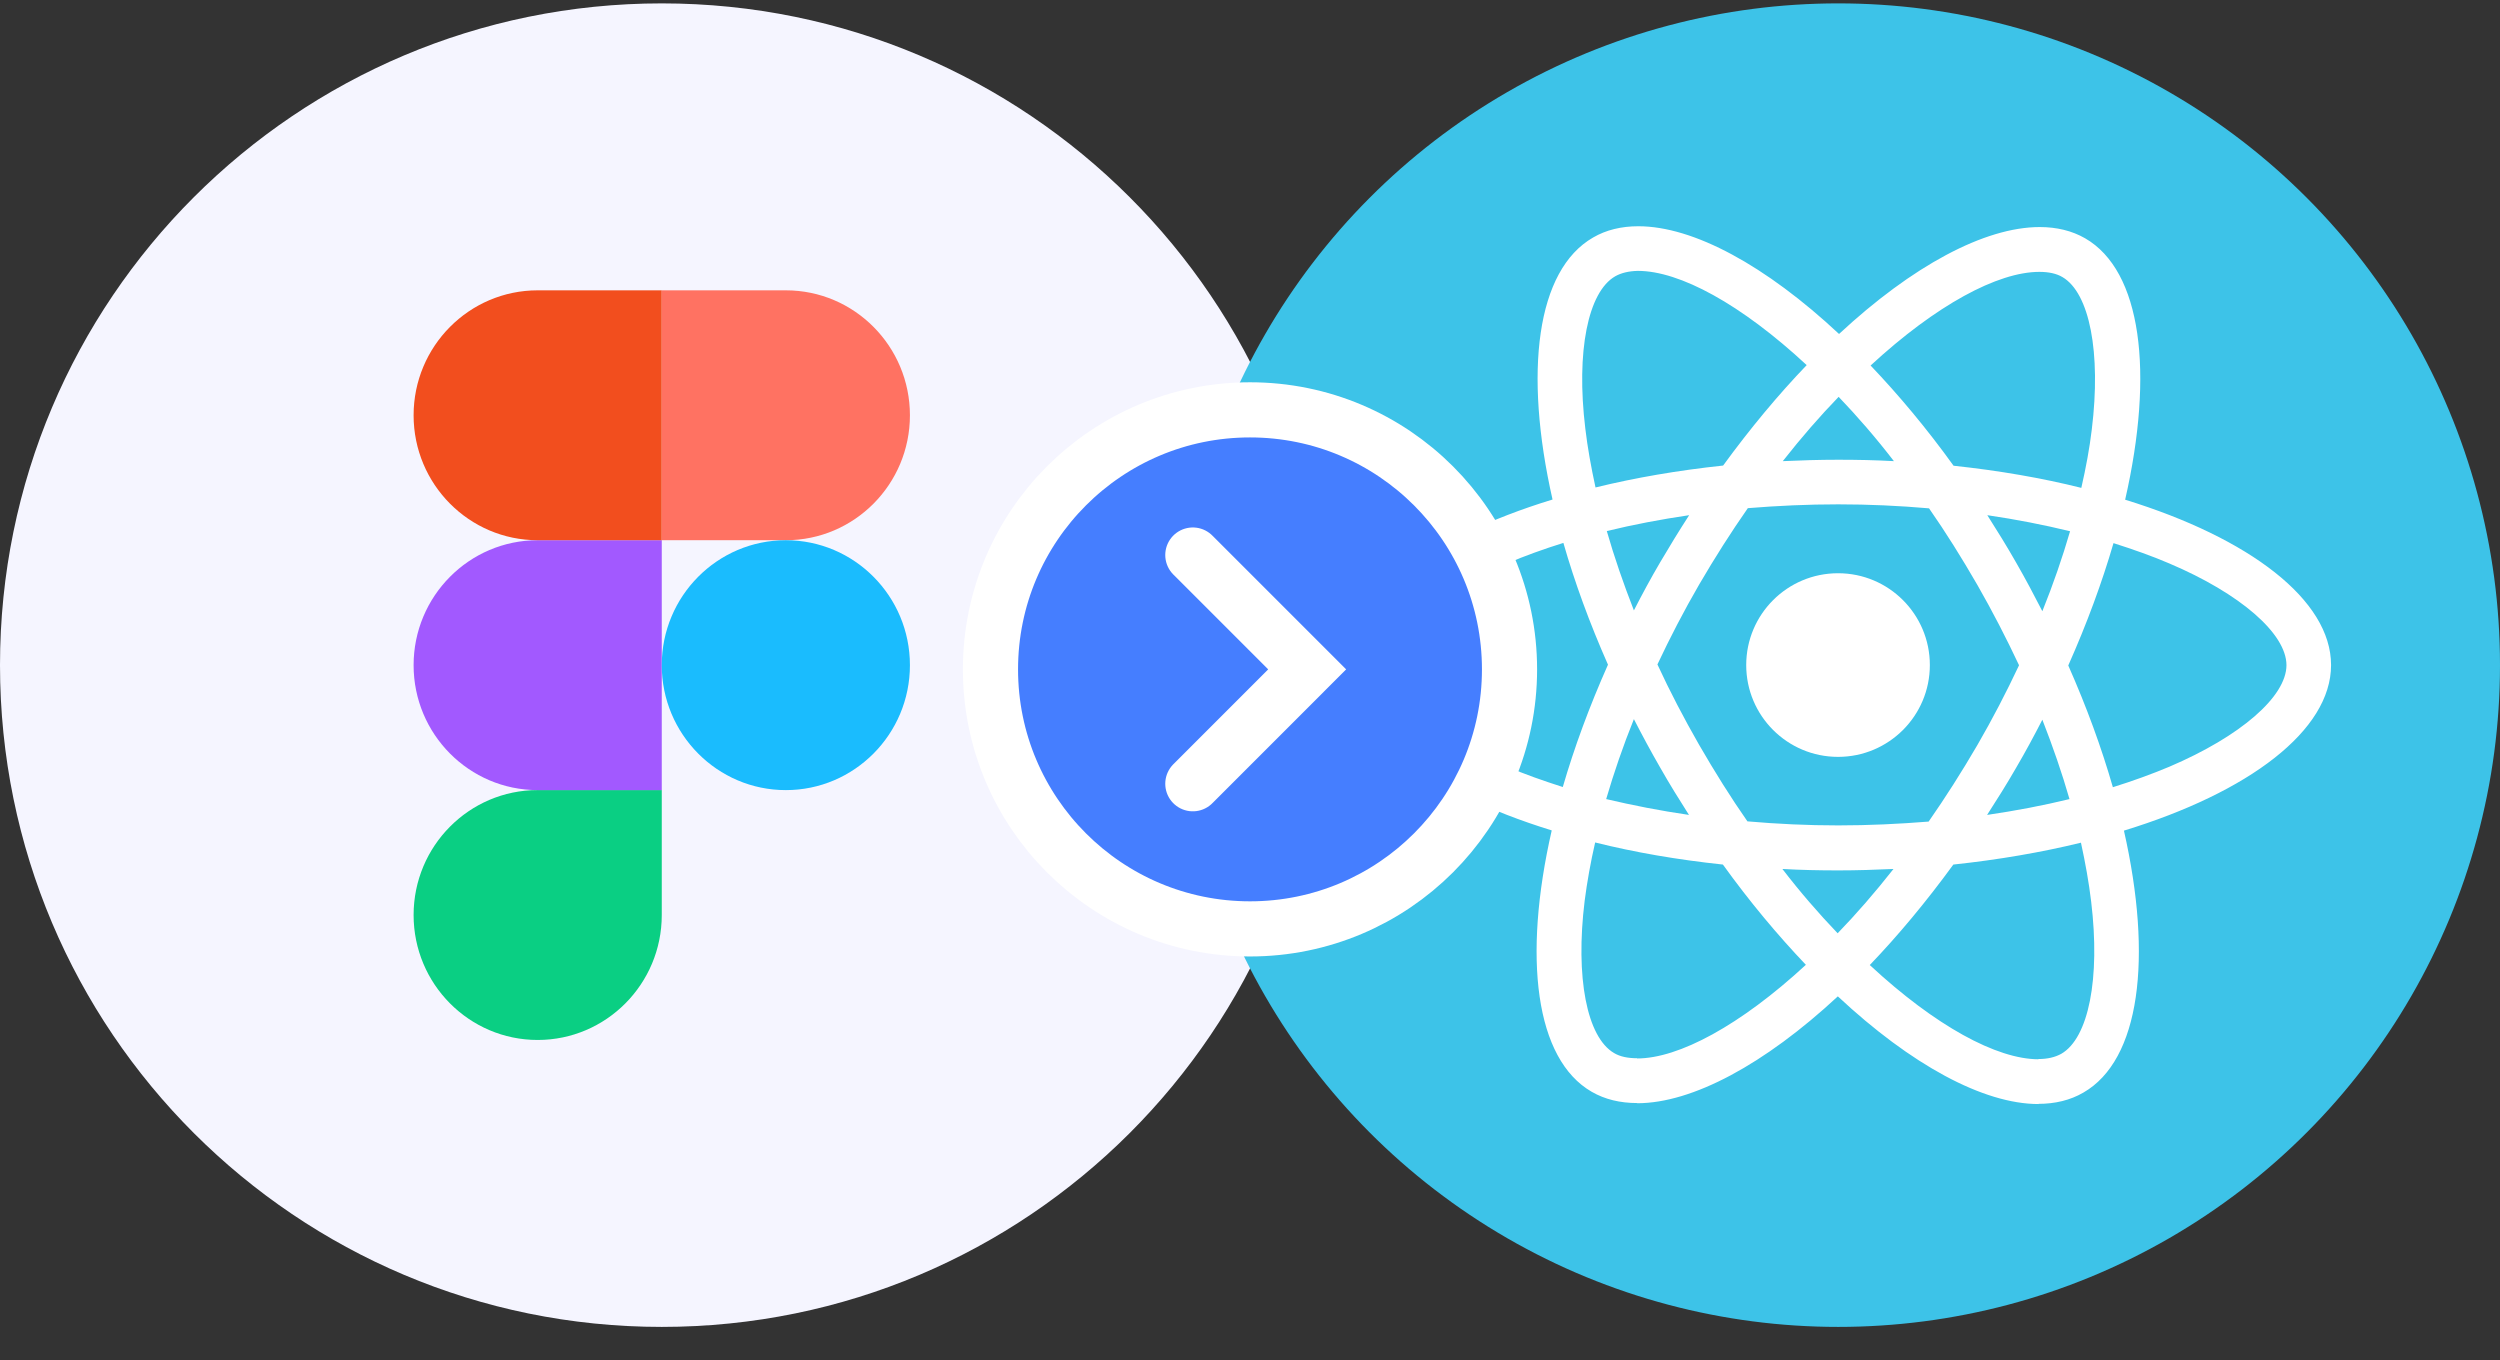 <svg width="68" height="37" viewBox="0 0 68 37" fill="none" xmlns="http://www.w3.org/2000/svg">
<rect x="0" y="0" width="68" height="37" fill="#333333" stroke="none"/>
<g clip-path="url(#clip0_1452_24889)">
<path d="M36 18.092C36 8.151 27.941 0.092 18 0.092C8.059 0.092 0 8.151 0 18.092C0 28.033 8.059 36.092 18 36.092C27.941 36.092 36 28.033 36 18.092Z" fill="#F5F5FF"/>
<g clip-path="url(#clip1_1452_24889)">
<path d="M14.625 28.287C16.488 28.287 18 26.764 18 24.889V21.49H14.625C12.762 21.49 11.25 23.013 11.25 24.889C11.25 26.764 12.762 28.287 14.625 28.287Z" fill="#0ACF83"/>
<path d="M11.25 18.093C11.25 16.217 12.762 14.694 14.625 14.694H18V21.491H14.625C12.762 21.491 11.25 19.968 11.25 18.093Z" fill="#A259FF"/>
<path d="M11.25 11.296C11.25 9.42 12.762 7.897 14.625 7.897H18V14.694H14.625C12.762 14.694 11.25 13.171 11.25 11.296Z" fill="#F24E1E"/>
<path d="M18 7.897H21.375C23.238 7.897 24.75 9.42 24.75 11.296C24.75 13.171 23.238 14.694 21.375 14.694H18V7.897Z" fill="#FF7262"/>
<path d="M24.75 18.093C24.75 19.968 23.238 21.491 21.375 21.491C19.512 21.491 18 19.968 18 18.093C18 16.217 19.512 14.694 21.375 14.694C23.238 14.694 24.75 16.217 24.75 18.093Z" fill="#1ABCFE"/>
</g>
</g>
<circle cx="50" cy="18.092" r="18" fill="#3DC3E8"/>
<g clip-path="url(#clip2_1452_24889)">
<path d="M63.405 18.09C63.405 19.866 61.181 21.549 57.771 22.593C58.558 26.068 58.208 28.834 56.667 29.719C56.312 29.926 55.897 30.025 55.443 30.025V28.806C55.694 28.806 55.897 28.757 56.066 28.664C56.809 28.238 57.132 26.615 56.88 24.527C56.82 24.014 56.722 23.473 56.602 22.921C55.53 23.183 54.361 23.385 53.131 23.516C52.394 24.527 51.629 25.445 50.858 26.249C52.639 27.904 54.312 28.812 55.448 28.812V30.03C53.946 30.03 51.978 28.959 49.989 27.101C48 28.948 46.032 30.008 44.53 30.008V28.79C45.661 28.79 47.339 27.888 49.12 26.243C48.355 25.44 47.59 24.527 46.863 23.516C45.628 23.385 44.459 23.183 43.388 22.915C43.262 23.462 43.169 23.992 43.103 24.5C42.846 26.587 43.163 28.21 43.901 28.642C44.065 28.741 44.278 28.784 44.53 28.784V30.003C44.071 30.003 43.655 29.905 43.295 29.697C41.759 28.812 41.415 26.052 42.207 22.587C38.808 21.538 36.595 19.86 36.595 18.09C36.595 16.314 38.819 14.63 42.229 13.587C41.442 10.111 41.792 7.346 43.333 6.46C43.688 6.253 44.103 6.154 44.562 6.154C46.065 6.154 48.033 7.226 50.022 9.084C52.011 7.236 53.978 6.176 55.481 6.176C55.94 6.176 56.356 6.275 56.716 6.482C58.252 7.368 58.596 10.127 57.804 13.592C61.192 14.636 63.405 16.319 63.405 18.09ZM56.29 21.735C56.088 21.03 55.836 20.303 55.552 19.576C55.328 20.013 55.093 20.45 54.836 20.888C54.585 21.325 54.317 21.751 54.049 22.166C54.825 22.052 55.574 21.91 56.29 21.735ZM53.787 15.915C53.361 15.177 52.924 14.477 52.47 13.827C51.656 13.756 50.831 13.718 50 13.718C49.175 13.718 48.35 13.756 47.541 13.822C47.087 14.472 46.645 15.166 46.218 15.898C45.803 16.614 45.426 17.341 45.082 18.073C45.42 18.805 45.803 19.538 46.213 20.254C46.639 20.991 47.076 21.691 47.53 22.341C48.344 22.412 49.169 22.451 50 22.451C50.825 22.451 51.65 22.412 52.459 22.347C52.913 21.696 53.355 21.002 53.782 20.27C54.197 19.554 54.574 18.827 54.918 18.095C54.574 17.363 54.197 16.631 53.787 15.915ZM55.552 16.625C55.847 15.893 56.099 15.161 56.306 14.45C55.59 14.275 54.836 14.128 54.055 14.013C54.323 14.434 54.59 14.865 54.842 15.308C55.093 15.745 55.328 16.188 55.552 16.625ZM50.011 10.794C49.503 11.319 48.994 11.903 48.492 12.543C48.983 12.521 49.486 12.505 49.995 12.505C50.508 12.505 51.016 12.515 51.514 12.543C51.022 11.903 50.514 11.319 50.011 10.794ZM45.945 14.013C45.169 14.128 44.42 14.27 43.705 14.445C43.907 15.149 44.158 15.876 44.442 16.603C44.666 16.166 44.901 15.729 45.158 15.292C45.415 14.854 45.677 14.428 45.945 14.013ZM49.984 25.385C50.492 24.86 51 24.276 51.503 23.636C51.011 23.658 50.508 23.675 50 23.675C49.486 23.675 48.978 23.664 48.481 23.636C48.973 24.276 49.481 24.86 49.984 25.385ZM45.94 22.166C45.672 21.746 45.404 21.314 45.153 20.871C44.901 20.434 44.666 19.997 44.442 19.56C44.147 20.292 43.896 21.024 43.688 21.735C44.404 21.904 45.158 22.052 45.94 22.166ZM40.994 15.324C39.059 16.15 37.808 17.232 37.808 18.09C37.808 18.948 39.059 20.035 40.994 20.855C41.464 21.057 41.978 21.237 42.508 21.407C42.819 20.336 43.229 19.221 43.737 18.079C43.234 16.942 42.83 15.833 42.524 14.767C41.983 14.936 41.469 15.122 40.994 15.324ZM43.934 7.515C43.191 7.941 42.868 9.564 43.12 11.652C43.18 12.166 43.278 12.707 43.398 13.259C44.469 12.996 45.639 12.794 46.869 12.663C47.606 11.652 48.371 10.734 49.142 9.931C47.36 8.275 45.688 7.368 44.551 7.368C44.306 7.373 44.098 7.422 43.934 7.515ZM56.897 11.679C57.153 9.592 56.837 7.969 56.099 7.537C55.935 7.439 55.722 7.395 55.47 7.395C54.339 7.395 52.661 8.297 50.88 9.942C51.645 10.745 52.41 11.658 53.137 12.668C54.372 12.8 55.541 13.002 56.612 13.27C56.738 12.718 56.837 12.188 56.897 11.679ZM59.001 15.324C58.531 15.122 58.017 14.942 57.487 14.773C57.175 15.844 56.765 16.958 56.257 18.101C56.76 19.237 57.164 20.347 57.47 21.412C58.011 21.243 58.525 21.057 59.006 20.855C60.941 20.03 62.192 18.948 62.192 18.09C62.187 17.232 60.935 16.144 59.001 15.324Z" fill="white"/>
<path d="M49.995 15.592C51.374 15.592 52.492 16.71 52.492 18.09C52.492 19.469 51.374 20.587 49.995 20.587C48.615 20.587 47.497 19.469 47.497 18.09C47.497 16.71 48.615 15.592 49.995 15.592Z" fill="white"/>
</g>
<circle cx="34" cy="18.207" r="7.059" fill="#457EFF" stroke="white" stroke-width="1.5"/>
<path d="M32.445 15.097L35.555 18.207L32.445 21.318" stroke="white" stroke-width="1.5" stroke-linecap="round"/>
<defs>
<clipPath id="clip0_1452_24889">
<rect width="36" height="36" fill="white" transform="translate(0 0.092)"/>
</clipPath>
<clipPath id="clip1_1452_24889">
<rect width="13.5" height="20.389" fill="white" transform="translate(11.25 7.897)"/>
</clipPath>
<clipPath id="clip2_1452_24889">
<rect width="27" height="27" fill="white" transform="translate(36.5 4.592)"/>
</clipPath>
</defs>
</svg>
